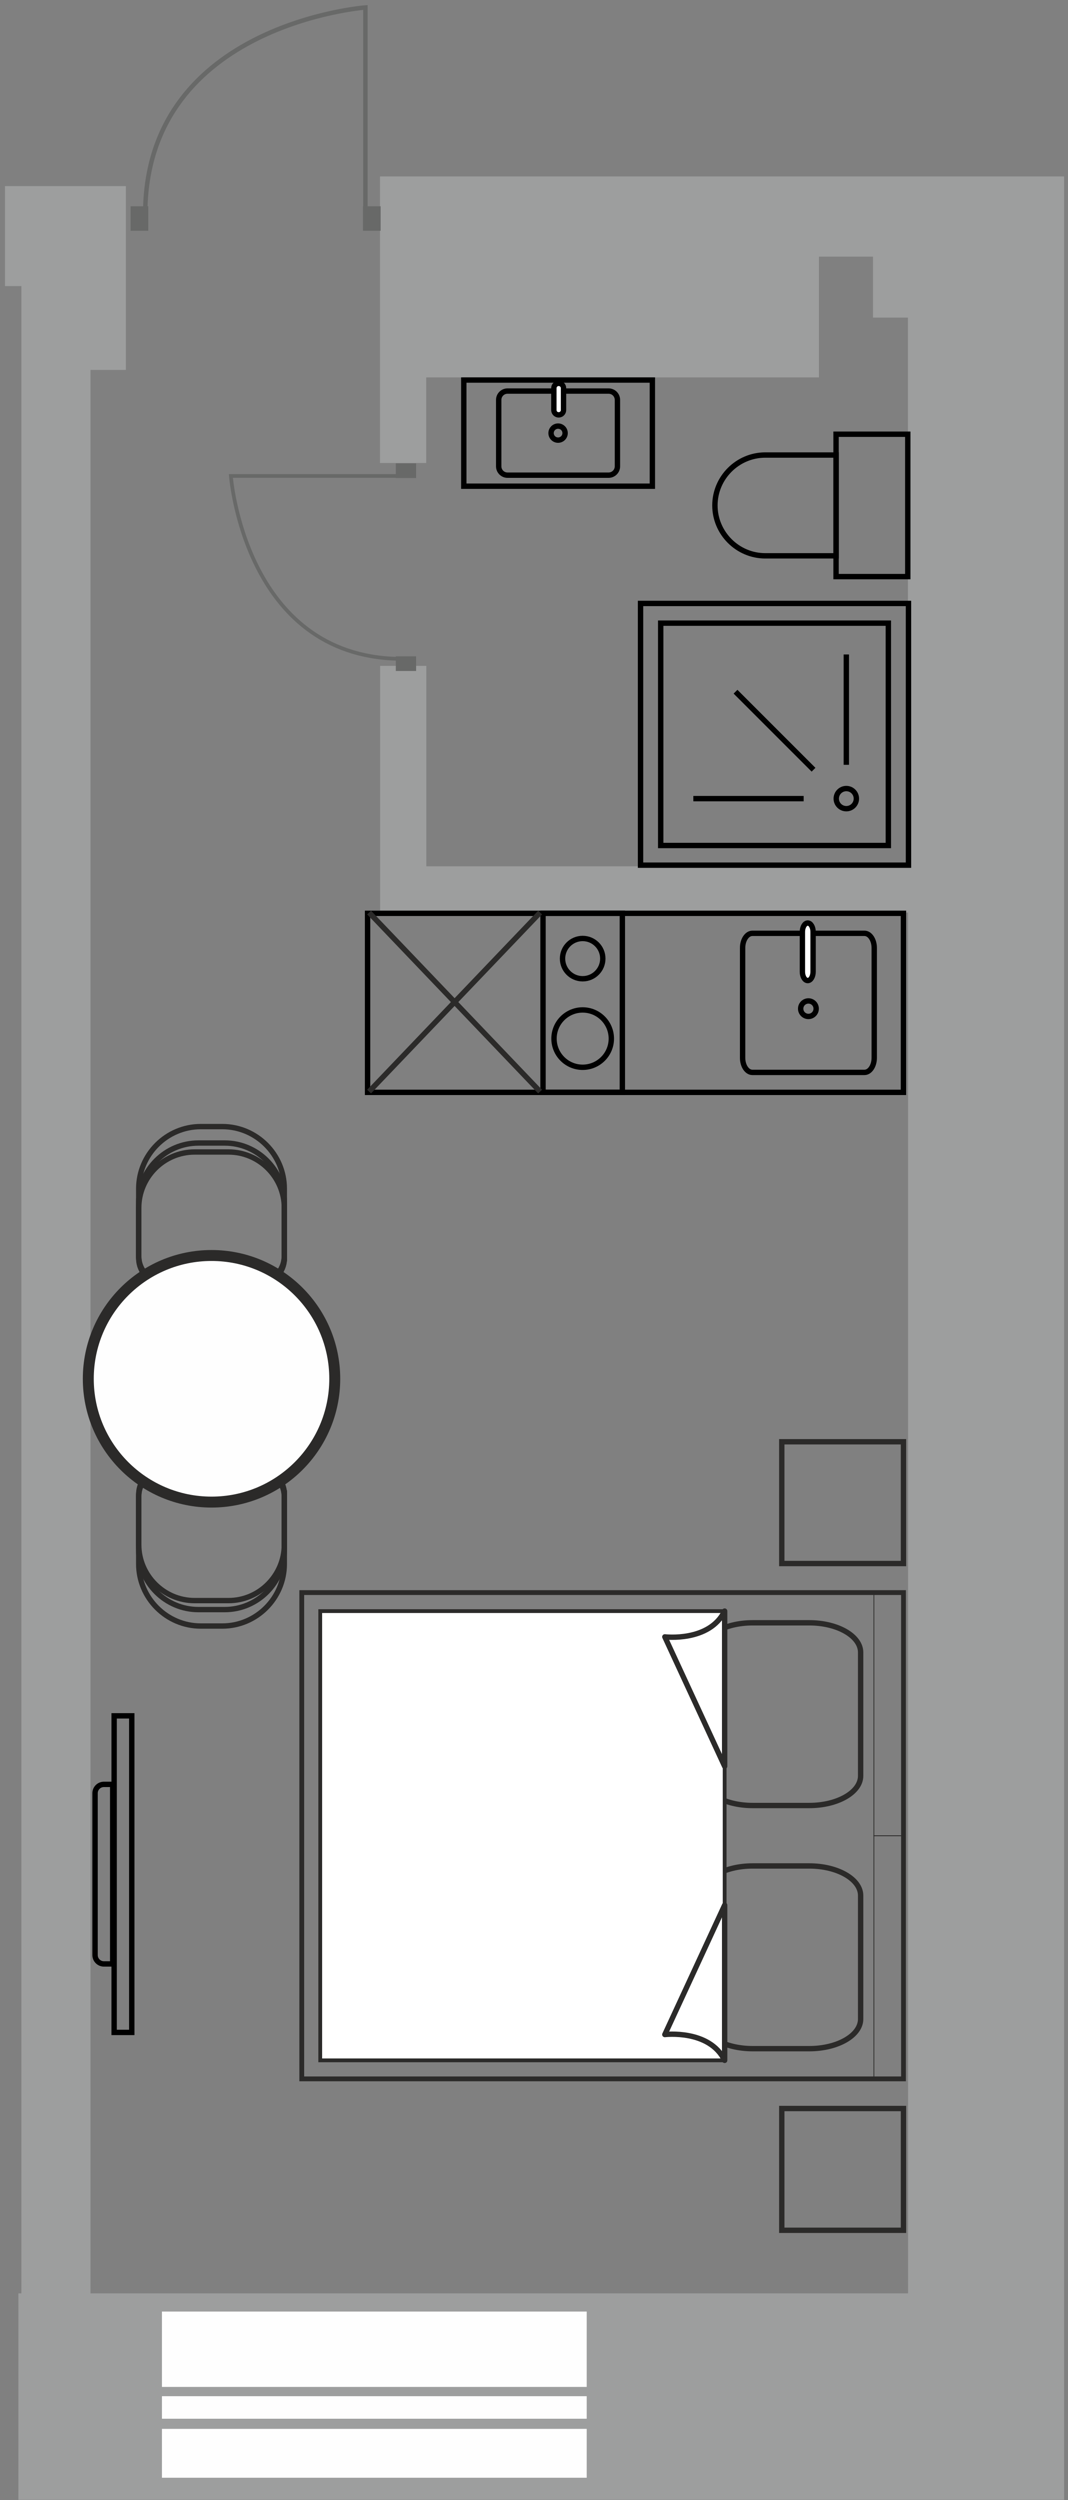 <?xml version="1.0" encoding="UTF-8"?>
<svg xmlns="http://www.w3.org/2000/svg" width="106" height="248" viewBox="0 0 106 248" fill="none">
  <rect x="0" y="0" width="106" height="248" fill="#808080" stroke="none"/>
  <g clip-path="url(#clip0_285_3596)">
    <path fill-rule="evenodd" clip-rule="evenodd" d="M90.124 85.937H42.312V66.054H37.728V85.937V90.521H42.312H90.124V227.5H8.98V36.696H12.495V18.461H0.497V28.381H2.123V227.5H1.828V247.981H90.117H105.612V227.5V89.088V17.502H90.117H63.917H37.717C37.717 29.748 37.717 33.683 37.717 45.93H42.302V37.44H81.28V25.46H86.648V31.506H90.113V80.773V85.933L90.124 85.937Z" fill="#9D9E9E"></path>
    <path d="M89.668 90.601H36.481V108.362H89.668V90.601Z" stroke="black" stroke-width="0.532" stroke-miterlimit="22.926"></path>
    <path d="M61.769 90.601H53.895V108.362H61.769V90.601Z" stroke="black" stroke-width="0.532" stroke-miterlimit="22.926"></path>
    <path d="M57.83 105.874C59.401 105.874 60.675 104.601 60.675 103.03C60.675 101.459 59.401 100.185 57.83 100.185C56.259 100.185 54.986 101.459 54.986 103.03C54.986 104.601 56.259 105.874 57.83 105.874Z" stroke="black" stroke-width="0.532" stroke-miterlimit="22.926"></path>
    <path d="M57.83 97.093C58.934 97.093 59.829 96.198 59.829 95.094C59.829 93.99 58.934 93.096 57.83 93.096C56.726 93.096 55.832 93.99 55.832 95.094C55.832 96.198 56.726 97.093 57.83 97.093Z" stroke="black" stroke-width="0.532" stroke-miterlimit="22.926"></path>
    <path d="M85.799 92.585H74.675C74.14 92.585 73.705 93.232 73.705 94.029V104.937C73.705 105.735 74.14 106.381 74.675 106.381H85.799C86.334 106.381 86.769 105.735 86.769 104.937V94.029C86.769 93.232 86.334 92.585 85.799 92.585Z" stroke="black" stroke-width="0.532" stroke-miterlimit="22.926"></path>
    <path d="M80.237 100.831C80.662 100.831 81.006 100.486 81.006 100.061C81.006 99.636 80.662 99.292 80.237 99.292C79.812 99.292 79.467 99.636 79.467 100.061C79.467 100.486 79.812 100.831 80.237 100.831Z" stroke="black" stroke-width="0.532" stroke-miterlimit="22.926"></path>
    <path d="M80.7 92.439C80.7 91.956 80.463 91.564 80.169 91.564C79.876 91.564 79.639 91.956 79.639 92.439V96.396C79.639 96.879 79.876 97.271 80.169 97.271C80.463 97.271 80.7 96.879 80.7 96.396V92.439Z" fill="white" stroke="black" stroke-width="0.532" stroke-miterlimit="22.926"></path>
    <path d="M89.673 206.222L89.673 157.983L29.95 157.983L29.95 206.222L89.673 206.222Z" stroke="#2B2A29" stroke-width="0.477" stroke-miterlimit="22.926"></path>
    <path d="M89.673 182.103L89.673 157.983L86.734 157.983L86.734 182.103L89.673 182.103Z" stroke="#2B2A29" stroke-width="0.075" stroke-miterlimit="22.926"></path>
    <path d="M89.673 206.222L89.673 182.102L86.734 182.102L86.734 206.222L89.673 206.222Z" stroke="#2B2A29" stroke-width="0.075" stroke-miterlimit="22.926"></path>
    <path d="M80.325 160.98H74.697C71.883 160.98 69.603 162.296 69.603 163.919V176.165C69.603 177.789 71.883 179.105 74.697 179.105H80.325C83.138 179.105 85.419 177.789 85.419 176.165V163.919C85.419 162.296 83.138 160.98 80.325 160.98Z" stroke="#2B2A29" stroke-width="0.532" stroke-miterlimit="22.926"></path>
    <path d="M80.325 185.1H74.697C71.883 185.1 69.603 186.416 69.603 188.04V200.286C69.603 201.91 71.883 203.226 74.697 203.226H80.325C83.138 203.226 85.419 201.91 85.419 200.286V188.04C85.419 186.416 83.138 185.1 80.325 185.1Z" stroke="#2B2A29" stroke-width="0.532" stroke-miterlimit="22.926"></path>
    <path d="M71.921 204.384L71.921 159.821L31.784 159.821L31.784 204.384L71.921 204.384Z" fill="white" stroke="#2B2A29" stroke-width="0.376" stroke-miterlimit="22.926"></path>
    <path fill-rule="evenodd" clip-rule="evenodd" d="M71.922 159.82V175.214L65.985 162.376C65.985 162.376 70.409 162.909 71.922 159.816V159.82Z" fill="white" stroke="#2B2A29" stroke-width="0.532" stroke-miterlimit="22.926" stroke-linecap="round" stroke-linejoin="round"></path>
    <path fill-rule="evenodd" clip-rule="evenodd" d="M71.922 204.382V188.988L65.985 201.825C65.985 201.825 70.409 201.293 71.922 204.385V204.382Z" fill="white" stroke="#2B2A29" stroke-width="0.532" stroke-miterlimit="22.926" stroke-linecap="round" stroke-linejoin="round"></path>
    <path d="M89.671 143.022H77.593V155.101H89.671V143.022Z" stroke="#2B2A29" stroke-width="0.532" stroke-miterlimit="22.926"></path>
    <path d="M89.671 209.163H77.593V221.242H89.671V209.163Z" stroke="#2B2A29" stroke-width="0.532" stroke-miterlimit="22.926"></path>
    <path d="M13.079 170.21H11.328V201.614H13.079V170.21Z" stroke="black" stroke-width="0.532" stroke-miterlimit="22.926"></path>
    <path fill-rule="evenodd" clip-rule="evenodd" d="M10.311 177.008H11.186V194.82H10.311C9.829 194.82 9.435 194.426 9.435 193.944V177.883C9.435 177.402 9.829 177.008 10.311 177.008Z" stroke="black" stroke-width="0.532" stroke-miterlimit="22.926"></path>
    <path fill-rule="evenodd" clip-rule="evenodd" d="M28.217 148.456V155.152C28.217 158.533 25.449 161.301 22.068 161.301H19.928C16.54 161.301 13.768 158.529 13.768 155.141V148.46C13.768 146.986 14.975 145.779 16.448 145.779H25.533C27.006 145.779 28.213 146.986 28.213 148.46L28.217 148.456Z" stroke="#2B2A29" stroke-width="0.532" stroke-miterlimit="22.926"></path>
    <path fill-rule="evenodd" clip-rule="evenodd" d="M28.217 148.354V153.759C28.217 157.012 25.555 159.67 22.305 159.67H19.694C16.434 159.67 13.768 157.004 13.768 153.744V148.35C13.768 146.932 14.928 145.772 16.346 145.772H25.635C27.054 145.772 28.213 146.932 28.213 148.35L28.217 148.354Z" stroke="#2B2A29" stroke-width="0.532" stroke-miterlimit="22.926"></path>
    <path fill-rule="evenodd" clip-rule="evenodd" d="M28.217 148.186V153.244C28.217 156.286 25.726 158.777 22.685 158.777H19.315C16.266 158.777 13.772 156.282 13.772 153.234V148.186C13.772 146.859 14.858 145.772 16.186 145.772H25.806C27.134 145.772 28.221 146.859 28.221 148.186H28.217Z" stroke="#2B2A29" stroke-width="0.532" stroke-miterlimit="22.926"></path>
    <path fill-rule="evenodd" clip-rule="evenodd" d="M28.217 124.601V117.906C28.217 114.525 25.449 111.757 22.068 111.757H19.928C16.54 111.757 13.768 114.529 13.768 117.917V124.598C13.768 126.071 14.975 127.278 16.448 127.278H25.533C27.006 127.278 28.213 126.071 28.213 124.598L28.217 124.601Z" stroke="#2B2A29" stroke-width="0.532" stroke-miterlimit="22.926"></path>
    <path fill-rule="evenodd" clip-rule="evenodd" d="M28.217 124.704V119.299C28.217 116.046 25.555 113.387 22.305 113.387H19.694C16.434 113.387 13.768 116.053 13.768 119.313V124.707C13.768 126.126 14.928 127.286 16.346 127.286H25.635C27.054 127.286 28.213 126.126 28.213 124.707L28.217 124.704Z" stroke="#2B2A29" stroke-width="0.532" stroke-miterlimit="22.926"></path>
    <path fill-rule="evenodd" clip-rule="evenodd" d="M28.217 124.868V119.809C28.217 116.768 25.726 114.277 22.685 114.277H19.315C16.266 114.277 13.772 116.771 13.772 119.82V124.868C13.772 126.195 14.858 127.282 16.186 127.282H25.806C27.134 127.282 28.221 126.195 28.221 124.868H28.217Z" stroke="#2B2A29" stroke-width="0.532" stroke-miterlimit="22.926"></path>
    <path d="M33.225 136.775C33.225 143.53 27.749 149.006 20.994 149.006C14.239 149.006 8.763 143.53 8.763 136.775C8.763 130.02 14.239 124.544 20.994 124.544C27.749 124.544 33.225 130.02 33.225 136.775Z" fill="#FEFEFE" stroke="#2B2A29" stroke-width="1.086" stroke-miterlimit="22.926"></path>
    <path d="M90.168 59.861H63.574V85.824H90.168V59.861Z" stroke="black" stroke-width="0.532" stroke-miterlimit="22.926"></path>
    <path d="M88.169 61.816H65.576V83.873H88.169V61.816Z" stroke="black" stroke-width="0.532" stroke-miterlimit="22.926"></path>
    <path d="M83.997 80.222C84.549 80.222 84.996 79.775 84.996 79.223C84.996 78.671 84.549 78.223 83.997 78.223C83.445 78.223 82.998 78.671 82.998 79.223C82.998 79.775 83.445 80.222 83.997 80.222Z" stroke="black" stroke-width="0.532" stroke-miterlimit="22.926"></path>
    <path d="M83.997 75.868V64.923" stroke="black" stroke-width="0.532" stroke-miterlimit="22.926"></path>
    <path d="M80.744 76.356L73.001 68.617" stroke="black" stroke-width="0.532" stroke-miterlimit="22.926"></path>
    <path d="M79.763 79.223H68.815" stroke="black" stroke-width="0.532" stroke-miterlimit="22.926"></path>
    <path d="M90.098 43.074H82.979V57.199H90.098V43.074Z" stroke="black" stroke-width="0.532" stroke-miterlimit="22.926"></path>
    <path fill-rule="evenodd" clip-rule="evenodd" d="M75.955 45.138H82.983V55.138H75.955C73.206 55.138 70.956 52.888 70.956 50.138C70.956 47.389 73.206 45.138 75.955 45.138Z" stroke="black" stroke-width="0.532" stroke-miterlimit="22.926"></path>
    <path d="M64.748 37.699H46.032V48.231H64.748V37.699Z" stroke="black" stroke-width="0.532" stroke-miterlimit="22.926"></path>
    <path d="M60.405 38.793H50.372C49.889 38.793 49.497 39.185 49.497 39.668V46.262C49.497 46.745 49.889 47.137 50.372 47.137H60.405C60.888 47.137 61.28 46.745 61.28 46.262V39.668C61.28 39.185 60.888 38.793 60.405 38.793Z" stroke="black" stroke-width="0.532" stroke-miterlimit="22.926"></path>
    <path d="M55.39 43.661C55.775 43.661 56.087 43.35 56.087 42.965C56.087 42.58 55.775 42.268 55.39 42.268C55.006 42.268 54.694 42.58 54.694 42.965C54.694 43.35 55.006 43.661 55.39 43.661Z" stroke="black" stroke-width="0.532" stroke-miterlimit="22.926"></path>
    <path d="M55.452 38.027H55.449C55.185 38.027 54.971 38.241 54.971 38.505V40.678C54.971 40.942 55.185 41.156 55.449 41.156H55.452C55.716 41.156 55.93 40.942 55.93 40.678V38.505C55.93 38.241 55.716 38.027 55.452 38.027Z" fill="white" stroke="black" stroke-width="0.532" stroke-miterlimit="22.926"></path>
    <path d="M36.631 108.285L53.607 90.525" stroke="#2B2A29" stroke-width="0.532" stroke-miterlimit="22.926"></path>
    <path d="M53.607 108.285L36.634 90.525" stroke="#2B2A29" stroke-width="0.532" stroke-miterlimit="22.926"></path>
    <path d="M58.231 237.7H16.073V239.936H58.231V237.7Z" fill="#FEFEFE"></path>
    <path d="M58.231 240.942H16.073V245.789H58.231V240.942Z" fill="#FEFEFE"></path>
    <path d="M58.231 229.305H16.073V236.781H58.231V229.305Z" fill="#FEFEFE"></path>
    <path d="M36.266 20.799V0.741C36.266 0.741 14.753 2.371 14.417 20.799" stroke="#686968" stroke-width="0.441" stroke-miterlimit="22.926"></path>
    <path d="M37.779 20.463H36.025V22.892H37.779V20.463Z" fill="#686968"></path>
    <path d="M14.716 20.463H12.962V22.892H14.716V20.463Z" fill="#686968"></path>
    <path d="M39.563 47.217H22.914C22.914 47.217 24.267 65.073 39.563 65.353" stroke="#686968" stroke-width="0.368" stroke-miterlimit="22.926"></path>
    <path d="M39.285 47.42L39.285 45.964L41.299 45.964L41.299 47.42L39.285 47.42Z" fill="#686968"></path>
    <path d="M39.285 66.562L39.285 65.106L41.299 65.106L41.299 66.562L39.285 66.562Z" fill="#686968"></path>
  </g>
  <defs>
    <clipPath id="clip0_285_3596">
      <rect width="105.12" height="247.481" fill="white" transform="translate(0.5 0.5)"></rect>
    </clipPath>
  </defs>
</svg>
